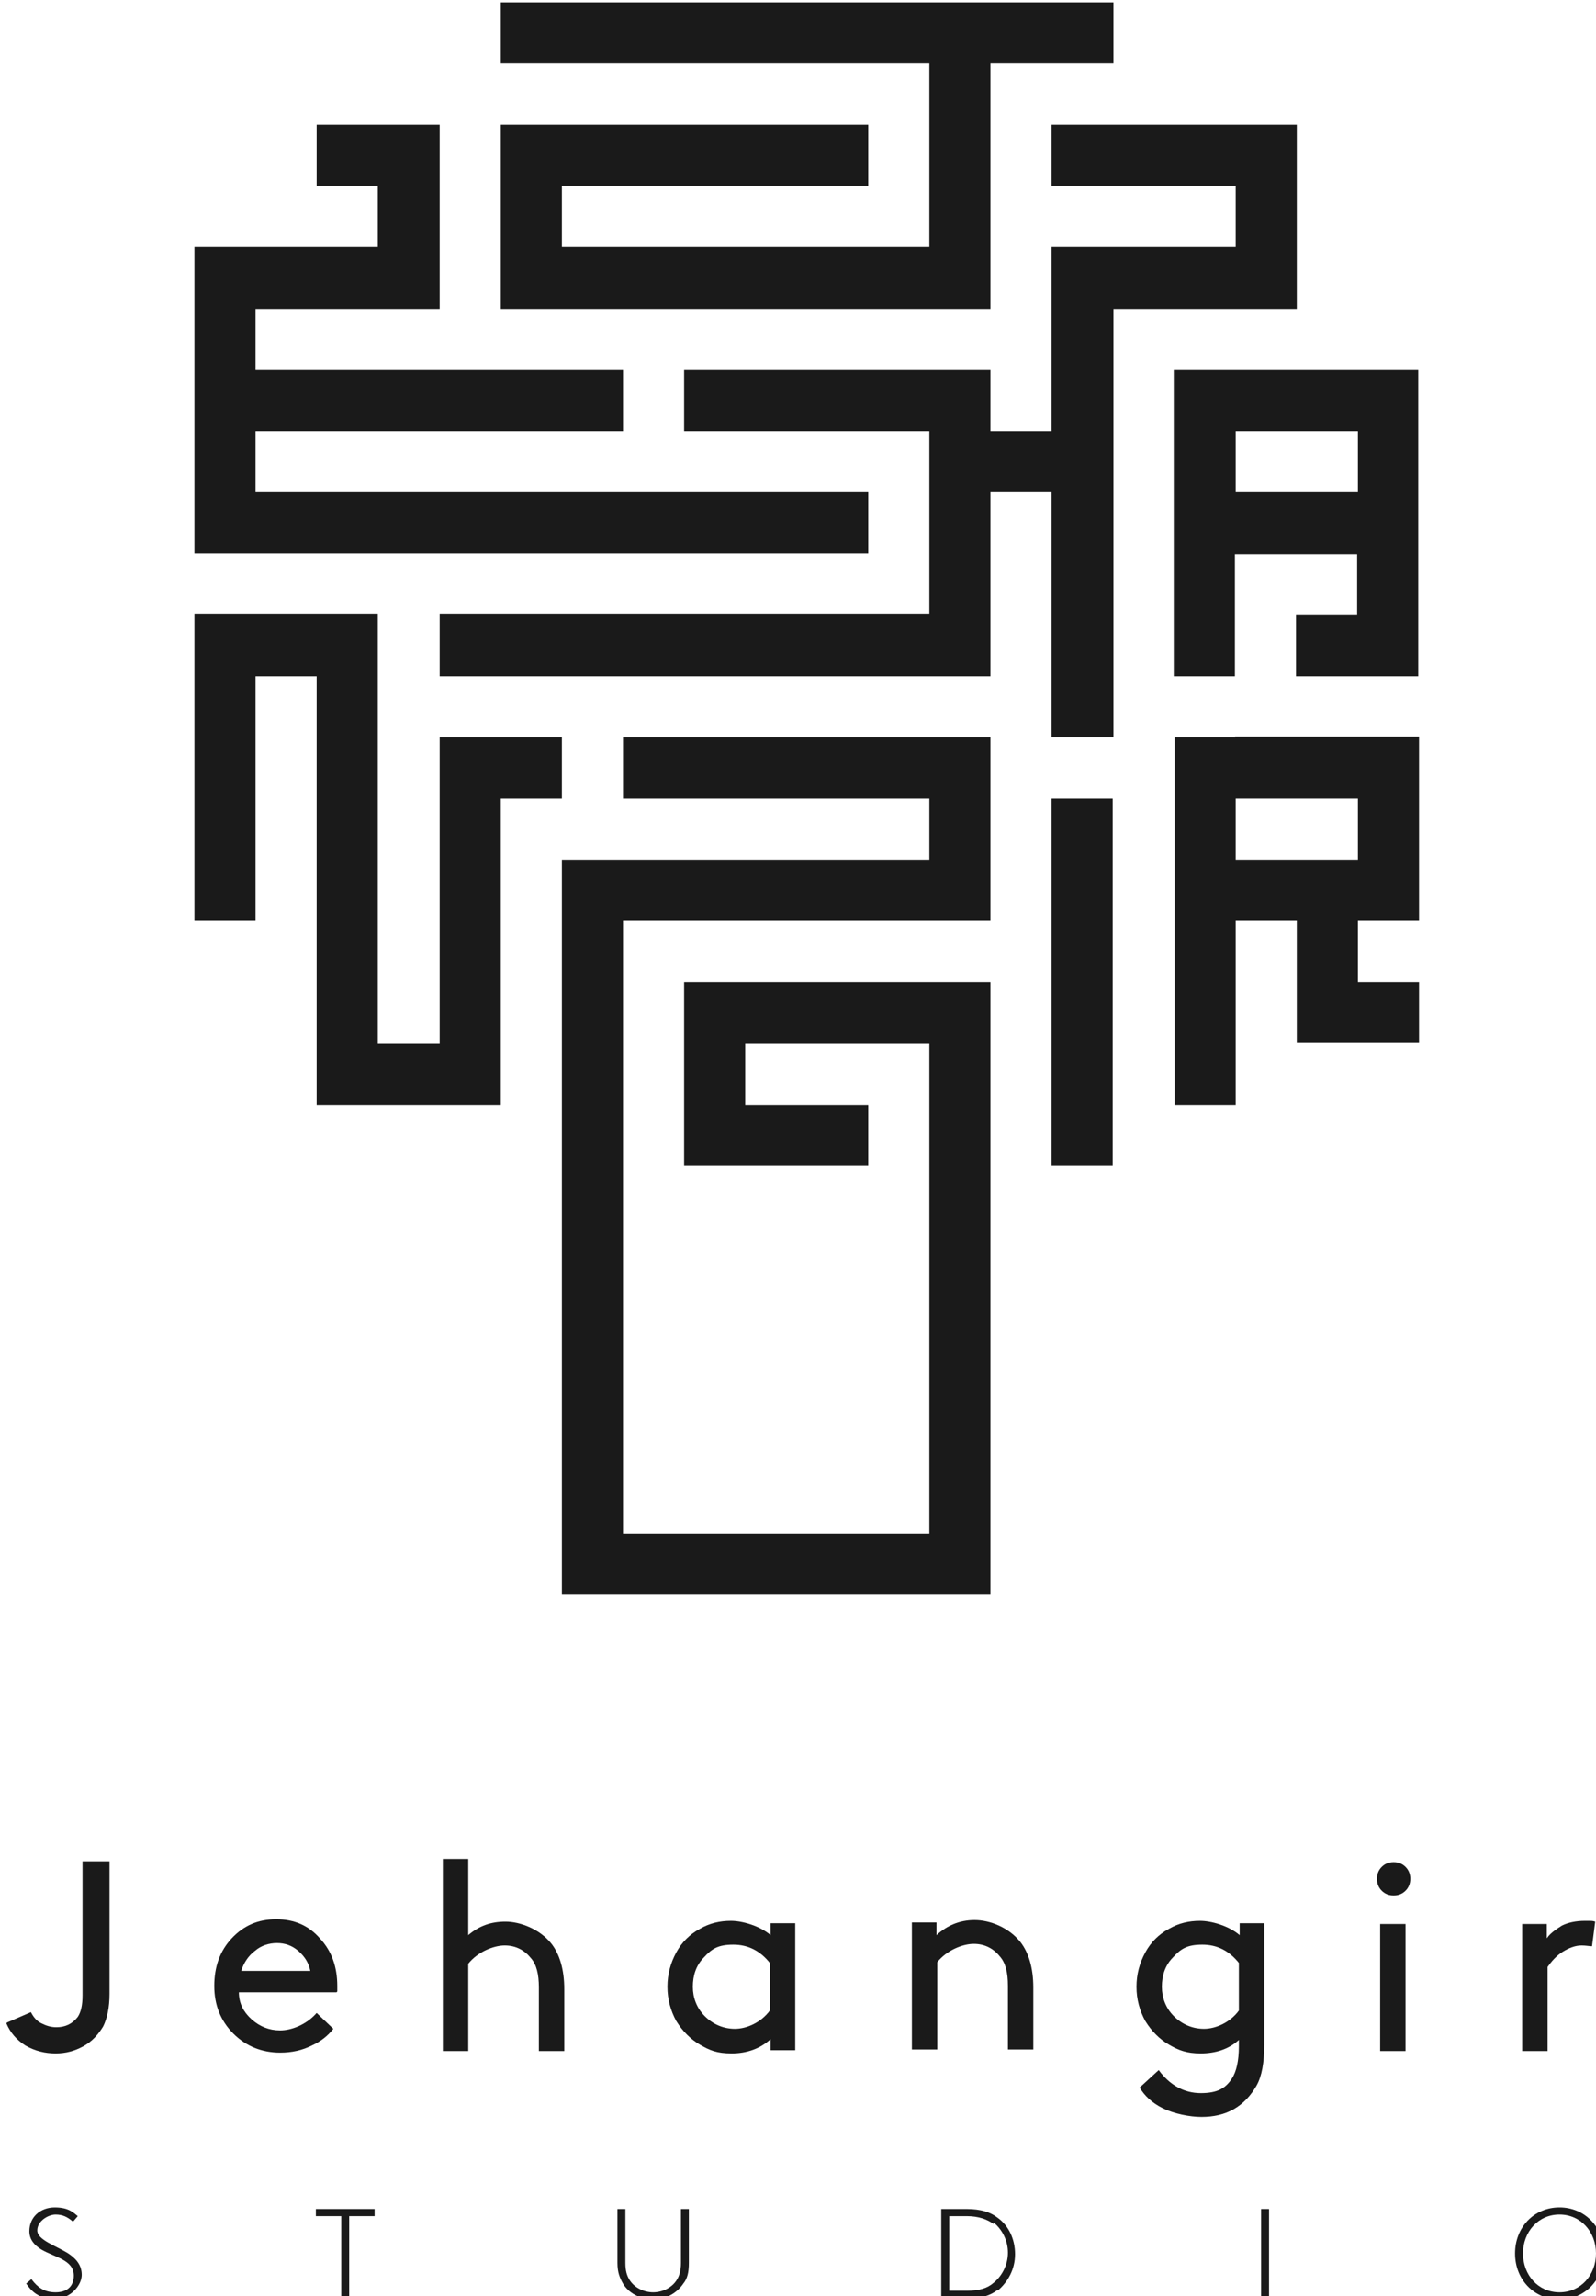 <?xml version="1.0" encoding="UTF-8"?>
<svg id="Layer_1" xmlns="http://www.w3.org/2000/svg" version="1.1" viewBox="0 0 201.1 289.3">
  <!-- Generator: Adobe Illustrator 29.6.0, SVG Export Plug-In . SVG Version: 2.1.1 Build 207)  -->
  <defs>
    <style>
      .st0 {
        fill: #1a1a1a;
      }
    </style>
  </defs>
  <polygon class="st0" points="140.3 .3 63.1 .3 63.1 8 117.1 8 117.1 31.1 70.8 31.1 70.8 23.4 109.4 23.4 109.4 15.7 70.8 15.7 63.1 15.7 63.1 15.7 63.1 23.4 63.1 23.4 63.1 31.1 63.1 33.5 63.1 38.9 124.8 38.9 124.8 34.2 124.8 31.1 124.8 8 140.3 8 140.3 .3"/>
  <polygon class="st0" points="74.7 62 67.8 62 32.2 62 32.2 54.3 78.5 54.3 78.5 46.6 32.2 46.6 32.2 38.9 39.9 38.9 46.6 38.9 55.4 38.9 55.4 33.7 55.4 31.1 55.4 23.4 55.4 20.9 55.4 15.7 39.9 15.7 39.9 23.4 47.6 23.4 47.6 31.1 46.6 31.1 39.9 31.1 24.5 31.1 24.5 37.3 24.5 38.9 24.5 52.3 24.5 54.3 24.5 69.7 28.3 69.7 32.2 69.7 67.8 69.7 74.7 69.7 109.4 69.7 109.4 62 74.7 62"/>
  <path class="st0" d="M171.1,46.6h-23.2v38.6h7.7v-15.4h15.4v7.7h-7.7v7.7h15.4v-38.6h-7.7ZM171.1,62h-15.4v-7.7h15.4v7.7Z"/>
  <polygon class="st0" points="132.5 15.7 132.5 23.4 155.7 23.4 155.7 31.1 132.5 31.1 132.5 36.8 132.5 38.9 132.5 54.3 124.8 54.3 124.8 46.6 119.5 46.6 117.1 46.6 86.2 46.6 86.2 54.3 117.1 54.3 117.1 77.4 55.4 77.4 55.4 85.2 117.1 85.2 118.7 85.2 124.8 85.2 124.8 80 124.8 77.4 124.8 62 132.5 62 132.5 77.4 132.5 78.9 132.5 80.2 132.5 85.2 132.5 92.9 140.3 92.9 140.3 85.2 140.3 80.2 140.3 78.9 140.3 77.4 140.3 38.9 157.5 38.9 157.5 38.9 163.4 38.9 163.4 23.4 163.4 21.3 163.4 15.7 132.5 15.7"/>
  <g>
    <rect class="st0" x="132.5" y="100.6" width="7.7" height="46.3"/>
    <path class="st0" d="M155.7,92.9h-7.7v15.4h0v7.7h0v23.2h7.7v-23.2h7.7v15.4h15.4v-7.7h-7.7v-7.7h7.7v-23.2h-23.2ZM171.1,108.3h-15.4v-7.7h15.4v7.7Z"/>
    <path class="st0" d="M4,287.2c.7.9,1.5,1.6,3,1.6s2.3-.8,2.3-2.1c0-2-2.4-2.3-4.1-3.3-.8-.5-1.5-1.2-1.5-2.3,0-1.8,1.4-3,3.2-3s2.4.7,2.9,1.1l-.6.7c-.7-.6-1.3-.9-2.2-.9s-2.3.8-2.3,2,2.3,1.9,3.9,2.9c.9.6,1.7,1.4,1.7,2.7s-1.4,3-3.3,3-2.8-.6-3.7-1.9l.7-.6Z"/>
    <polygon class="st0" points="47.2 278.3 47.2 279.2 44 279.2 44 289.6 43 289.6 43 279.2 39.8 279.2 39.8 278.3 47.2 278.3"/>
    <path class="st0" d="M78.5,287.7c-.4-.7-.7-1.4-.7-2.6v-6.8h1v6.8c0,1,.2,1.6.5,2.1.6,1,1.8,1.6,3,1.6s2.4-.6,3-1.6c.3-.5.5-1.1.5-2.1v-6.8h1v6.8c0,1.2-.2,2-.7,2.6-.8,1.2-2.2,2-3.8,2s-3.1-.8-3.8-2"/>
    <path class="st0" d="M125.7,288.5c-.9.7-2.1,1.1-3.9,1.1h-3.2v-11.3h3.2c1.8,0,3,.4,3.9,1.1,1.4,1,2.2,2.7,2.2,4.6s-.9,3.5-2.2,4.6M125.2,280.2c-.8-.6-1.9-1-3.4-1h-2.2v9.4h2.2c1.6,0,2.6-.3,3.4-1,1.1-.9,1.8-2.3,1.8-3.8s-.7-2.9-1.8-3.8"/>
    <rect class="st0" x="158.9" y="278.3" width="1" height="11.3"/>
    <path class="st0" d="M196.5,278.1c3.2,0,5.6,2.5,5.6,5.8s-2.4,5.8-5.6,5.8-5.6-2.5-5.6-5.8,2.4-5.8,5.6-5.8M196.5,288.8c2.7,0,4.6-2.2,4.6-4.9s-1.9-4.9-4.6-4.9-4.6,2.2-4.6,4.9,1.9,4.9,4.6,4.9"/>
    <g>
      <path class="st0" d="M.9,254.8l3-1.3c.3.6.7,1.1,1.3,1.4.6.3,1.2.5,1.9.5,1.1,0,2-.4,2.7-1.3.4-.6.6-1.5.6-2.7v-16.9h3.4v16.7c0,1.7-.3,3.1-.8,4.1-.6,1-1.4,1.9-2.5,2.5-1.1.6-2.2.9-3.5.9s-2.6-.3-3.8-1c-1.1-.7-1.9-1.6-2.4-2.8Z"/>
      <path class="st0" d="M42.4,251h-12.3c0,1.4.6,2.5,1.6,3.4,1,.9,2.2,1.4,3.6,1.4s3.3-.7,4.6-2.2l2.1,2c-.7.9-1.6,1.6-2.7,2.1-1.2.6-2.5.9-4,.9-2.3,0-4.3-.8-5.9-2.4-1.6-1.6-2.4-3.6-2.4-6s.7-4.4,2.2-6c1.5-1.6,3.3-2.4,5.6-2.4s4.1.8,5.5,2.4c1.5,1.6,2.2,3.6,2.2,6s0,.5,0,.7ZM34.9,244.8c-1,0-2,.3-2.8,1-.8.6-1.4,1.5-1.7,2.5h8.7c-.2-1-.7-1.8-1.5-2.5-.8-.7-1.7-1-2.7-1Z"/>
      <path class="st0" d="M59,234.2v9.6c1.4-1.2,2.9-1.7,4.7-1.7s4.3.9,5.8,2.8c1,1.3,1.6,3.2,1.6,5.7v7.8h-3.2v-8c0-1.7-.3-2.9-1-3.7-.8-1-1.9-1.6-3.3-1.6s-3.4.8-4.6,2.3v11h-3.2v-24.2h3.2Z"/>
      <path class="st0" d="M97.1,258.4v-1.5c-1.3,1.2-3,1.8-4.9,1.8s-2.8-.4-4-1.1c-1.2-.7-2.2-1.7-3-3-.7-1.3-1.1-2.7-1.1-4.3s.4-3,1.1-4.3,1.7-2.3,3-3c1.2-.7,2.5-1,3.9-1s3.6.6,5,1.8v-1.5h3.1v16h-3.1ZM97,253.3v-6c-1.2-1.5-2.7-2.3-4.6-2.3s-2.7.5-3.7,1.6c-1,1-1.4,2.3-1.4,3.7s.5,2.7,1.5,3.7c1,1,2.3,1.6,3.8,1.6s3.3-.8,4.4-2.3Z"/>
      <path class="st0" d="M118,242.3v1.5c1.3-1.2,2.9-1.9,4.8-1.9s4.3.9,5.8,2.8c1,1.3,1.6,3.2,1.6,5.7v7.8h-3.2v-8c0-1.7-.3-2.9-1-3.7-.8-1-1.9-1.6-3.3-1.6s-3.4.8-4.6,2.3v11h-3.2v-16h3.1Z"/>
      <path class="st0" d="M156.1,257c-1.3,1.2-3,1.7-4.8,1.7s-2.8-.4-4-1.1c-1.2-.7-2.2-1.7-3-3-.7-1.3-1.1-2.7-1.1-4.3s.4-3,1.1-4.3,1.7-2.3,3-3c1.2-.7,2.5-1,3.9-1s3.6.6,5,1.8v-1.5h3.1v15.3c0,2.2-.3,4-1,5.2-.7,1.2-1.6,2.2-2.8,2.9-1.2.7-2.6,1-4.1,1s-3.5-.4-4.9-1.1c-1.4-.7-2.3-1.6-2.9-2.6l2.4-2.2c1.4,1.9,3.2,2.9,5.3,2.9s3.1-.6,3.9-1.8c.6-.9.9-2.3.9-4.1v-.9ZM156.1,253.3v-6c-1.2-1.5-2.7-2.3-4.6-2.3s-2.7.5-3.7,1.6c-1,1-1.4,2.3-1.4,3.7s.5,2.7,1.5,3.7c1,1,2.3,1.6,3.8,1.6s3.3-.8,4.4-2.3Z"/>
      <path class="st0" d="M174.1,238.2c-.4-.4-.6-.9-.6-1.5s.2-1.1.6-1.5c.4-.4.9-.6,1.5-.6s1.1.2,1.5.6c.4.4.6.9.6,1.5s-.2,1.1-.6,1.5-.9.6-1.5.6-1.1-.2-1.5-.6ZM173.9,258.4v-16h3.2v16h-3.2Z"/>
      <path class="st0" d="M201,242.1l-.4,3.1c-.3,0-.8-.1-1.3-.1-.8,0-1.6.3-2.4.8s-1.4,1.2-1.9,1.9v10.6h-3.2v-16h3.1v1.8c.4-.6,1.1-1.1,1.9-1.6.8-.4,1.8-.6,2.9-.6s.9,0,1.3.1Z"/>
    </g>
    <polygon class="st0" points="117.1 123.7 117.1 123.7 86.2 123.7 86.2 131.5 86.2 131.5 86.2 146.9 92.1 146.9 93.9 146.9 109.4 146.9 109.4 139.2 93.9 139.2 93.9 131.5 117.1 131.5 117.1 193.2 78.5 193.2 78.5 116 124.8 116 124.8 110.3 124.8 108.3 124.8 92.9 118.4 92.9 117.1 92.9 78.5 92.9 78.5 100.6 117.1 100.6 117.1 108.3 70.8 108.3 70.8 115.2 70.8 115.2 70.8 116 70.8 118.4 70.8 193.2 70.8 197.1 70.8 200.9 117.1 200.9 124.8 200.9 124.8 123.7 117.1 123.7"/>
    <polygon class="st0" points="55.4 92.9 55.4 99.3 55.4 100.6 55.4 107 55.4 131.5 47.6 131.5 47.6 85.2 47.6 82 47.6 77.4 32.2 77.4 30.4 77.4 24.5 77.4 24.5 116 32.2 116 32.2 85.2 39.9 85.2 39.9 139.2 44.5 139.2 47.6 139.2 55.4 139.2 55.4 139.2 63.1 139.2 63.1 107 63.1 100.6 70.8 100.6 70.8 92.9 55.4 92.9"/>
  </g>
</svg>